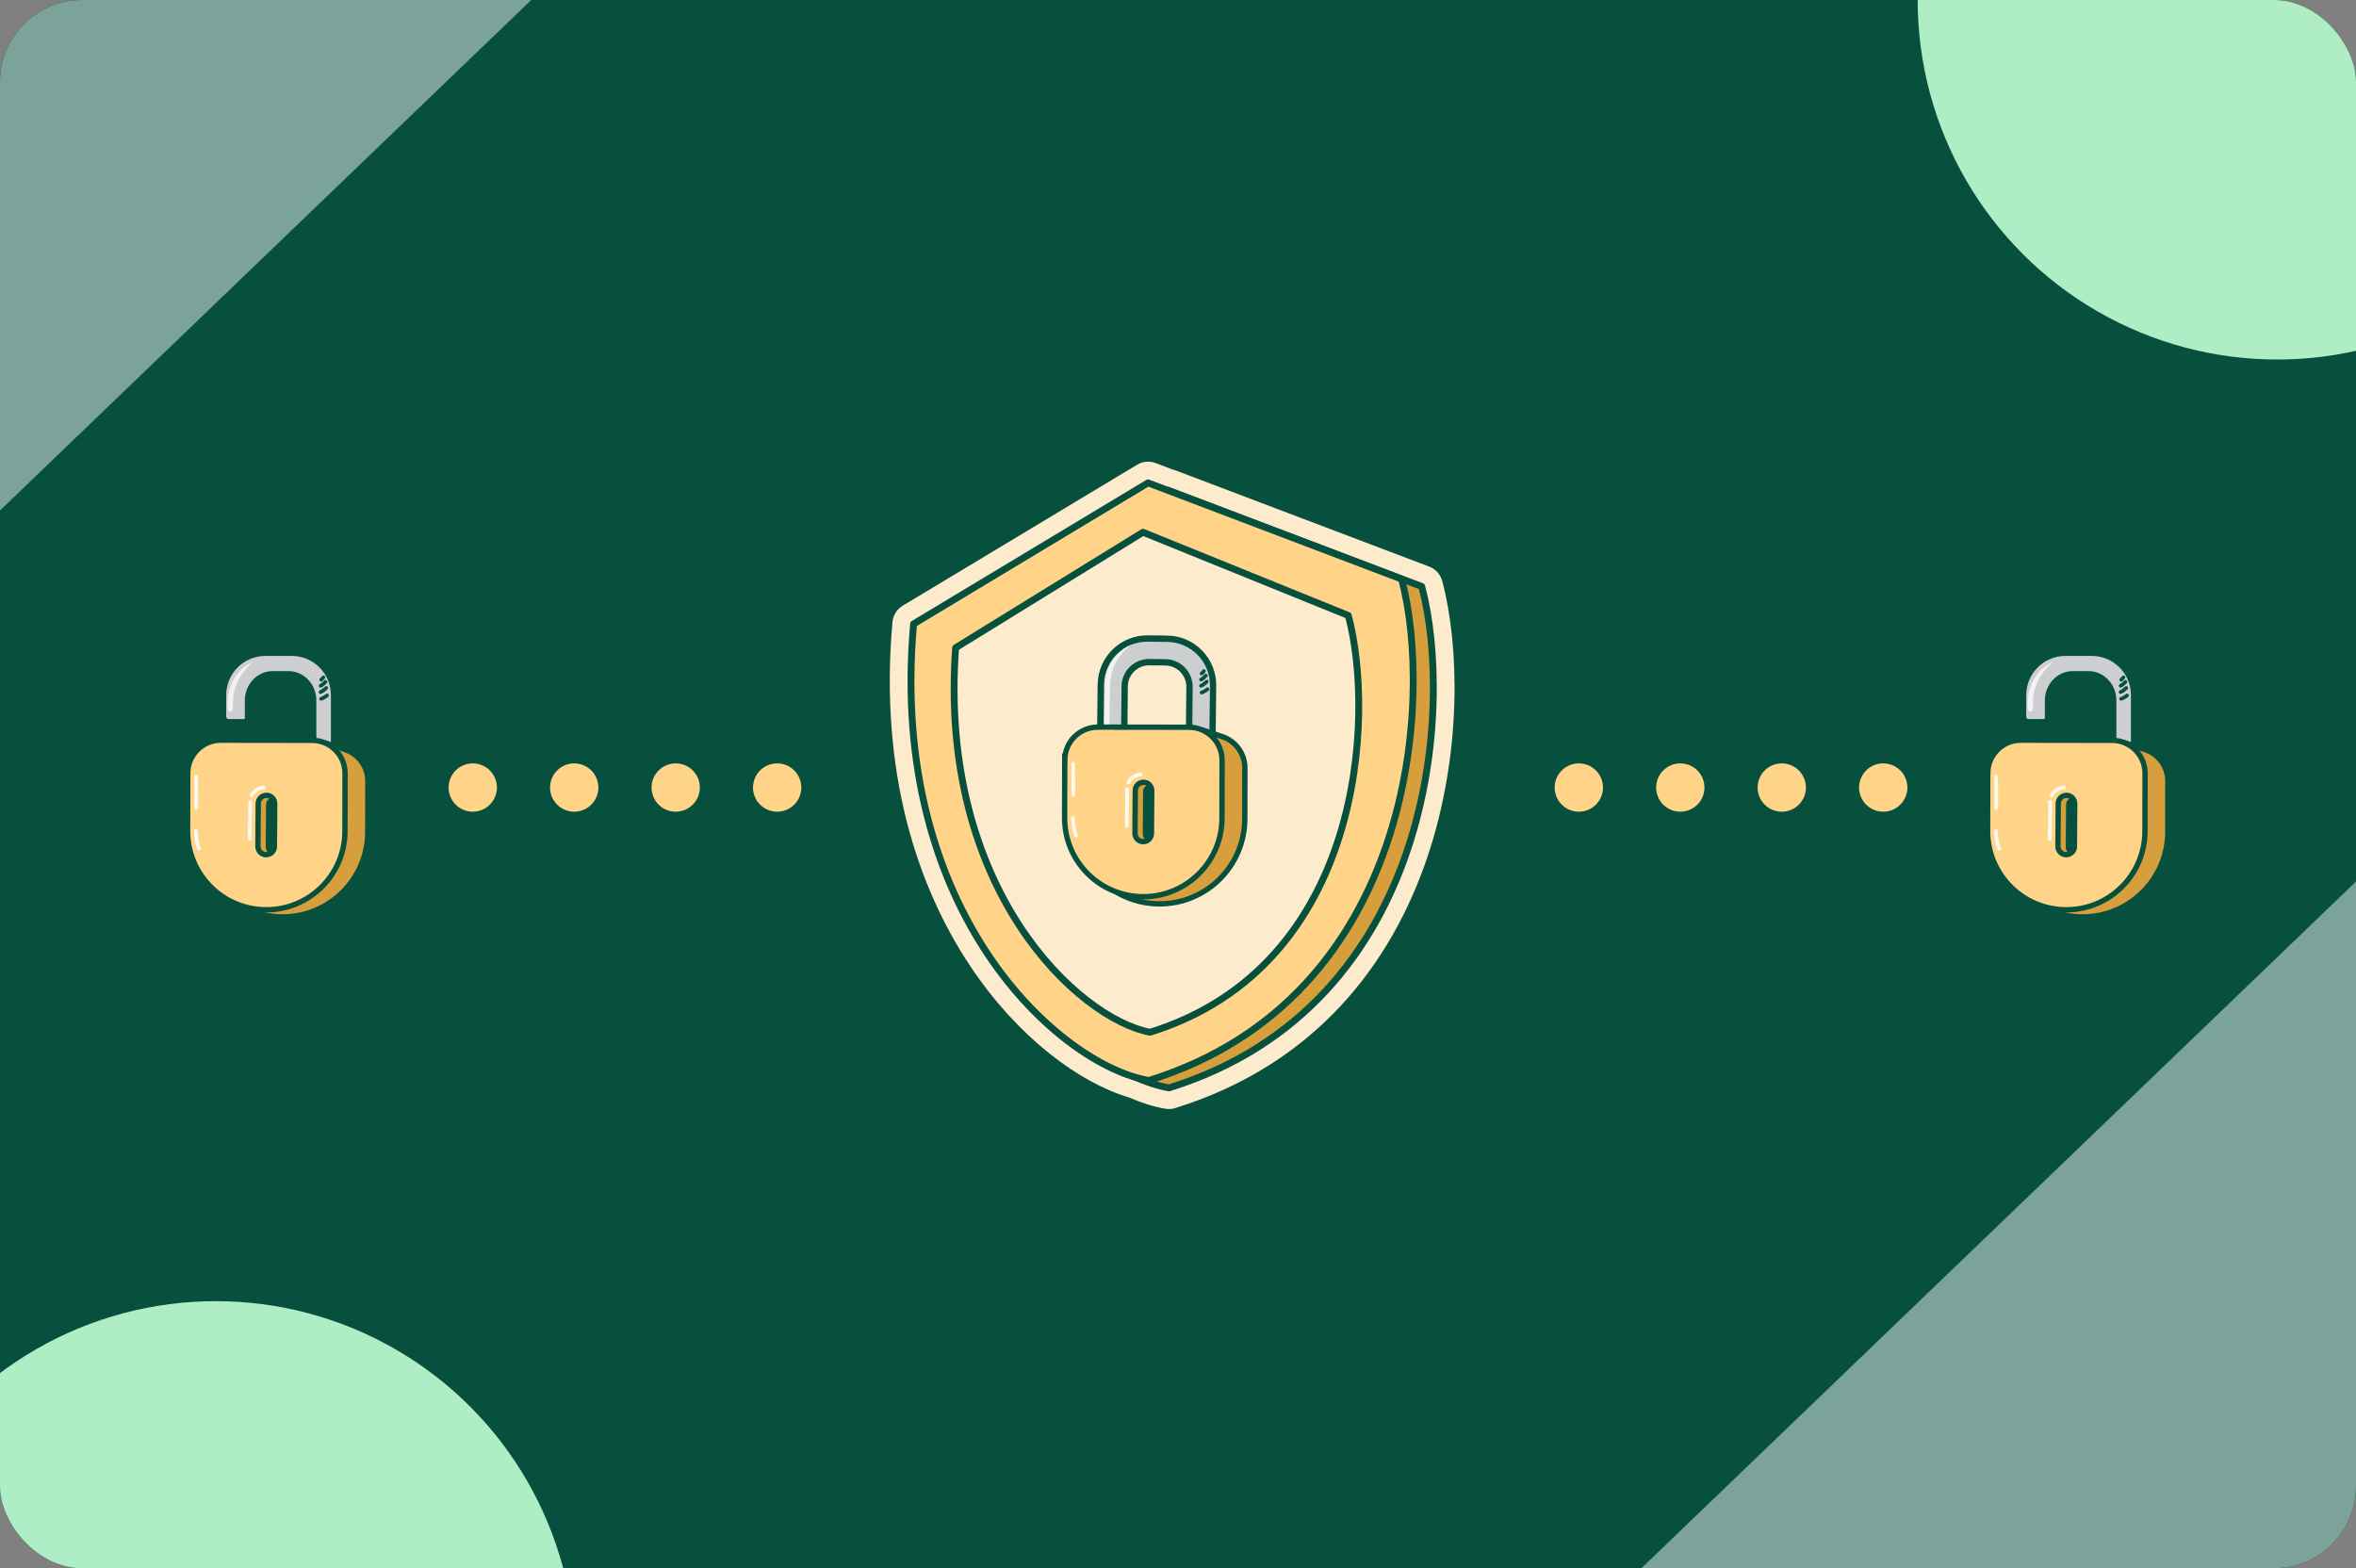 <svg width="688" height="458" viewBox="0 0 688 458" fill="none" xmlns="http://www.w3.org/2000/svg">
<rect x="0" y="0" width="688" height="458" fill="#808080" stroke="none"/>
<g clip-path="url(#clip0_274_8754)">
<rect width="688" height="458" rx="24" fill="#07503E"/>
<g clip-path="url(#clip1_274_8754)">
<circle cx="63" cy="485" r="105" fill="#AFEDC4"/>
<circle cx="665" r="105" fill="#AFEDC4"/>
</g>
<g clip-path="url(#clip2_274_8754)">
<path d="M266.168 181.199C265.839 181.398 265.628 181.741 265.599 182.113C261.817 224.612 272.588 257.109 287.611 279.561C301.234 299.899 318.403 312.065 331.455 315.838C334.906 317.357 338.178 318.375 341.151 318.879C341.333 318.909 341.533 318.898 341.71 318.848C381.155 306.585 402.157 278.232 412.104 248.678C422.045 219.174 421.005 188.383 416.331 170.968C416.23 170.593 415.963 170.298 415.604 170.158L341.552 142.068C341.419 142.016 341.287 141.993 341.147 141.991L335.672 139.915C335.334 139.784 334.945 139.815 334.635 140.003L266.168 181.199Z" fill="#07503E"/>
<path d="M421.156 169.665L416.331 170.968L421.156 169.665Z" fill="#FCEBCC"/>
<path d="M421.155 169.665C420.637 167.741 419.227 166.188 417.375 165.481L343.332 137.391C343.076 137.295 342.812 137.23 342.559 137.174L337.462 135.237C335.681 134.566 333.698 134.737 332.071 135.72L263.594 176.907C261.898 177.924 260.796 179.698 260.616 181.662C256.737 225.278 267.781 258.911 283.46 282.338C297.465 303.246 315.353 316.252 329.736 320.532C333.38 322.11 336.949 323.232 340.306 323.804C341.267 323.971 342.255 323.905 343.19 323.612C384.495 310.774 406.497 280.973 416.841 250.264C427.098 219.811 426.083 188.018 421.155 169.665ZM407.367 247.081C397.883 275.247 378.11 301.949 341.135 313.782C338.835 313.31 336.276 312.503 333.472 311.268L331.456 315.848L333.462 311.269C333.257 311.18 333.052 311.101 332.839 311.043C321.17 307.663 304.882 296.389 291.752 276.784C277.603 255.635 267.222 224.909 270.418 184.466L335.63 145.235L339.376 146.657C339.631 146.753 339.896 146.829 340.16 146.884L411.971 174.128C415.99 190.919 416.638 219.557 407.367 247.071L407.367 247.081Z" fill="#FCEBCC"/>
<path d="M341.355 317.706C315.465 313.262 265.144 268.845 272.656 184.37L341.133 143.184L415.176 171.284C424.41 205.66 419.339 293.472 341.356 317.716L341.355 317.706Z" fill="#D69E3C" stroke="#07503E" stroke-width="2" stroke-linejoin="round"/>
<path d="M335.475 315.552C309.585 311.108 259.263 266.691 266.786 182.216L335.252 141.02L409.295 169.12C418.529 203.496 413.457 291.309 335.475 315.552Z" fill="#FFD489" stroke="#07503E" stroke-width="2" stroke-linejoin="round"/>
<path d="M335.826 301.471C314.929 297.477 273.909 259.779 279.066 189.178L333.779 155.445L393.727 179.75C401.539 208.617 398.393 282.029 335.826 301.471Z" fill="#FCEBCC" stroke="#07503E" stroke-width="2" stroke-linejoin="round"/>
<path fill-rule="evenodd" clip-rule="evenodd" d="M335.22 186.477C327.71 186.395 321.558 192.402 321.476 199.912L321.273 217.521L354.062 217.899L354.264 200.29C354.346 192.78 348.339 186.628 340.83 186.546L335.21 186.477L335.22 186.477ZM335.652 193.38C331.702 193.333 328.47 196.5 328.432 200.45L328.275 217.379L347.204 217.601L347.362 200.642C347.389 196.712 344.241 193.49 340.312 193.443L335.652 193.39L335.652 193.38Z" fill="#CDCED0"/>
<path d="M340.833 186.006L335.213 185.937C327.413 185.843 321.02 192.098 320.925 199.898L320.723 217.507L320.719 218.037L321.249 218.041L354.037 218.419L354.567 218.422L354.571 217.892L354.774 200.283C354.868 192.484 348.612 186.09 340.813 185.996L340.833 186.006ZM335.206 187.007L340.825 187.076C348.035 187.156 353.814 193.067 353.724 200.276L353.525 217.355L347.735 217.285L347.891 200.636C347.93 196.406 344.544 192.942 340.315 192.893L335.655 192.84C331.415 192.791 327.941 196.197 327.902 200.436L327.746 217.056L321.817 216.984L322.015 199.905C322.096 192.696 328.006 186.917 335.216 187.007L335.206 187.007ZM346.821 200.628L346.667 217.057L328.808 216.853L328.962 200.454C328.987 196.804 331.988 193.875 335.637 193.92L340.297 193.972C343.937 194.018 346.856 196.998 346.821 200.638L346.821 200.628Z" fill="#07503E"/>
<path d="M354.037 218.419L321.249 218.041L320.719 218.037L320.723 217.507L320.925 199.898C321.02 192.098 327.413 185.843 335.213 185.937L340.833 186.006L340.813 185.996C348.612 186.09 354.868 192.484 354.774 200.283L354.571 217.892L354.567 218.422L354.037 218.419ZM354.037 218.419L354.041 217.889M335.206 187.007L340.825 187.076C348.035 187.156 353.814 193.067 353.724 200.276L353.525 217.355L347.735 217.285L347.891 200.636C347.93 196.406 344.544 192.942 340.315 192.893L335.655 192.84C331.415 192.791 327.941 196.197 327.902 200.436L327.746 217.056L321.817 216.984L322.015 199.905C322.096 192.696 328.006 186.917 335.216 187.007L335.206 187.007ZM346.821 200.628L346.667 217.057L328.808 216.853L328.962 200.454C328.987 196.804 331.988 193.875 335.637 193.92L340.297 193.972C343.937 194.018 346.856 196.998 346.821 200.638L346.821 200.628Z" stroke="#07503E" stroke-width="0.78" stroke-miterlimit="10"/>
<path d="M313.794 225.979C313.798 221.069 317.497 216.944 322.371 216.398L351.054 213.168L356.931 215.129C360.882 216.446 363.536 220.145 363.527 224.305L363.504 239.135C363.488 252.875 352.33 263.988 338.6 263.973C324.86 263.957 313.747 252.799 313.763 239.069L313.784 225.989L313.794 225.979Z" fill="#D69E3C" stroke="#07503E" stroke-width="1.56"/>
<path d="M310.932 221.999C310.939 216.669 315.269 212.349 320.599 212.356L347.229 212.392C352.559 212.399 356.879 216.729 356.872 222.059L356.845 238.939C356.826 251.629 346.525 261.898 333.835 261.88C321.144 261.861 310.876 251.559 310.894 238.869L310.922 221.989L310.932 221.999Z" fill="#FFD489" stroke="#07503E" stroke-width="1.56"/>
<path d="M336.33 230.896C336.339 229.565 335.27 228.478 333.942 228.469C332.614 228.46 331.53 229.531 331.52 230.862L331.433 243.372C331.424 244.703 332.493 245.789 333.821 245.799C335.15 245.808 336.234 244.736 336.243 243.406L336.33 230.896Z" fill="#D69E3C" stroke="#07503E" stroke-width="1.56"/>
<path fill-rule="evenodd" clip-rule="evenodd" d="M335.021 229.357C335.499 229.7 335.805 230.262 335.801 230.892L335.714 243.412C335.708 244.212 335.203 244.888 334.492 245.154C334.014 244.81 333.708 244.248 333.712 243.618L333.799 231.098C333.805 230.298 334.31 229.622 335.021 229.357Z" fill="#07503E"/>
<path d="M313.395 223.046L313.421 232.156M313.344 238.856C313.366 240.066 313.587 242.788 314.249 244.002" stroke="#FEF9EE" stroke-width="1.07" stroke-linecap="round" stroke-linejoin="round"/>
<path d="M351.563 196.001C351.472 196.131 351.22 196.459 350.898 196.687M352.134 197.325C351.902 197.584 351.308 198.17 350.736 198.466M352.372 199.087C352.11 199.365 351.425 200 350.713 200.286M352.607 201.269C352.345 201.507 351.631 202.042 350.88 202.267" stroke="#07503E" stroke-width="1.07" stroke-linecap="round"/>
<path d="M322.615 200.08L322.535 211.489L323.965 211.479L324.119 202.38C324.171 199.111 324.395 195.732 326.134 192.964C327.53 190.744 329.242 189.056 330.237 188.282C323.825 191.348 322.563 197.499 322.615 200.09L322.615 200.08Z" fill="#F2F2F2"/>
<path d="M333.182 226.224C332.293 226.178 330.369 226.734 329.566 228.539M329.163 230.436L329.038 241.225" stroke="#FEF9EE" stroke-width="1.07" stroke-linecap="round"/>
</g>
<g clip-path="url(#clip3_274_8754)">
<path d="M97.41 202.99L97.41 221.17L97.28 221.78L91.6 221.78L91.6 204.57C91.6 200.27 88.31 196.78 84.26 196.78L79.62 196.78C75.57 196.78 72.28 200.27 72.28 204.57L72.28 209.66C72.28 210.28 71.78 210.78 71.16 210.78L66.75 210.78C65.94 210.78 65.28 210.12 65.28 209.31L65.28 202.99C65.28 196.25 70.75 190.78 77.49 190.78L85.2 190.78C91.95 190.78 97.41 196.25 97.41 202.99Z" fill="#CDCED0"/>
<path d="M97.41 221.17L97.41 202.99C97.41 196.25 91.95 190.78 85.2 190.78L77.49 190.78C70.75 190.78 65.28 196.25 65.28 202.99L65.28 209.31C65.28 210.12 65.94 210.78 66.75 210.78L71.16 210.78C71.78 210.78 72.28 210.28 72.28 209.66L72.28 204.57C72.28 200.27 75.57 196.78 79.62 196.78L84.26 196.78C88.31 196.78 91.6 200.27 91.6 204.57L91.6 221.78L97.28 221.78L97.41 221.17Z" stroke="#07503E" stroke-width="1.56" stroke-miterlimit="10"/>
<path d="M57.68 229.79C57.68 224.88 61.38 220.76 66.26 220.21L94.94 216.98L100.82 218.94C104.77 220.26 107.43 223.96 107.42 228.12L107.4 242.95C107.38 256.69 96.23 267.8 82.5 267.79C68.76 267.77 57.65 256.62 57.66 242.89L57.68 229.81L57.69 229.81L57.68 229.79Z" fill="#D69E3C" stroke="#07503E" stroke-width="1.56"/>
<path d="M54.82 225.81C54.82 220.48 59.16 216.16 64.49 216.17L91.12 216.21C96.45 216.21 100.77 220.55 100.76 225.88L100.73 242.76C100.71 255.45 90.41 265.72 77.72 265.7C65.03 265.68 54.76 255.38 54.78 242.69L54.81 225.81L54.82 225.81Z" fill="#FFD489" stroke="#07503E" stroke-width="1.56"/>
<path d="M80.22 234.71C80.22 233.38 79.16 232.29 77.83 232.28C76.5 232.28 75.42 233.34 75.41 234.67L75.32 247.18C75.32 248.51 76.38 249.6 77.71 249.61C79.04 249.61 80.12 248.55 80.13 247.22L80.22 234.71Z" fill="#D69E3C" stroke="#07503E" stroke-width="1.56"/>
<path fill-rule="evenodd" clip-rule="evenodd" d="M78.91 233.17C79.39 233.51 79.69 234.08 79.69 234.71L79.6 247.23C79.6 248.03 79.09 248.71 78.38 248.97C77.9 248.63 77.6 248.06 77.6 247.43L77.69 234.91C77.69 234.11 78.2 233.43 78.91 233.17Z" fill="#07503E"/>
<path d="M57.281 226.86L57.31 235.97M57.23 242.67C57.251 243.88 57.471 246.6 58.13 247.82" stroke="#FEF9EE" stroke-width="1.07" stroke-linecap="round" stroke-linejoin="round"/>
<path d="M94.45 197.82C94.36 197.95 94.11 198.28 93.79 198.51M95.03 199.15C94.8 199.41 94.2 199.99 93.63 200.29M95.27 200.91C95.01 201.19 94.32 201.82 93.61 202.11M95.5 203.09C95.24 203.33 94.52 203.86 93.77 204.09" stroke="#07503E" stroke-width="1.07" stroke-linecap="round"/>
<path d="M77.07 230.04C76.18 229.99 74.26 230.55 73.45 232.35M73.05 234.25L72.92 245.04" stroke="#FEF9EE" stroke-width="1.07" stroke-linecap="round"/>
<path d="M68.01 207.03L68.04 204.96C68.09 201.97 69.03 199.05 70.79 196.64C72 194.98 73.3 193.73 74.12 193.1C67.72 196.16 66.45 202.3 66.5 204.9L66.5 207.02C66.48 207.44 66.82 207.79 67.25 207.79C67.67 207.79 68 207.46 68.01 207.04L68.01 207.03Z" fill="#F2F2F2"/>
</g>
<g clip-path="url(#clip4_274_8754)">
<path d="M623.053 202.99L623.053 221.17L622.923 221.78L617.243 221.78L617.243 204.57C617.243 200.27 613.953 196.78 609.903 196.78L605.263 196.78C601.213 196.78 597.923 200.27 597.923 204.57L597.923 209.66C597.923 210.28 597.423 210.78 596.803 210.78L592.393 210.78C591.583 210.78 590.923 210.12 590.923 209.31L590.923 202.99C590.923 196.25 596.393 190.78 603.133 190.78L610.843 190.78C617.593 190.78 623.053 196.25 623.053 202.99Z" fill="#CDCED0"/>
<path d="M623.053 221.17L623.053 202.99C623.053 196.25 617.593 190.78 610.843 190.78L603.133 190.78C596.393 190.78 590.923 196.25 590.923 202.99L590.923 209.31C590.923 210.12 591.583 210.78 592.393 210.78L596.803 210.78C597.423 210.78 597.923 210.28 597.923 209.66L597.923 204.57C597.923 200.27 601.213 196.78 605.263 196.78L609.903 196.78C613.953 196.78 617.243 200.27 617.243 204.57L617.243 221.78L622.923 221.78L623.053 221.17Z" stroke="#07503E" stroke-width="1.56" stroke-miterlimit="10"/>
<path d="M583.323 229.79C583.323 224.88 587.023 220.76 591.903 220.21L620.583 216.98L626.463 218.94C630.413 220.26 633.073 223.96 633.063 228.12L633.043 242.95C633.023 256.69 621.873 267.8 608.143 267.79C594.403 267.77 583.293 256.62 583.303 242.89L583.323 229.81L583.333 229.81L583.323 229.79Z" fill="#D69E3C" stroke="#07503E" stroke-width="1.56"/>
<path d="M580.463 225.81C580.463 220.48 584.803 216.16 590.133 216.17L616.763 216.21C622.093 216.21 626.413 220.55 626.403 225.88L626.373 242.76C626.353 255.45 616.053 265.72 603.363 265.7C590.673 265.68 580.403 255.38 580.423 242.69L580.453 225.81L580.463 225.81Z" fill="#FFD489" stroke="#07503E" stroke-width="1.56"/>
<path d="M605.863 234.71C605.863 233.38 604.803 232.29 603.473 232.28C602.143 232.28 601.063 233.34 601.053 234.67L600.963 247.18C600.963 248.51 602.023 249.6 603.353 249.61C604.683 249.61 605.763 248.55 605.773 247.22L605.863 234.71Z" fill="#D69E3C" stroke="#07503E" stroke-width="1.56"/>
<path fill-rule="evenodd" clip-rule="evenodd" d="M604.552 233.17C605.032 233.51 605.332 234.08 605.332 234.71L605.242 247.23C605.242 248.03 604.732 248.71 604.022 248.97C603.542 248.63 603.242 248.06 603.242 247.43L603.332 234.91C603.332 234.11 603.842 233.43 604.552 233.17Z" fill="#07503E"/>
<path d="M582.923 226.86L582.953 235.97M582.873 242.67C582.893 243.88 583.113 246.6 583.773 247.82" stroke="#FEF9EE" stroke-width="1.07" stroke-linecap="round" stroke-linejoin="round"/>
<path d="M620.093 197.82C620.003 197.95 619.753 198.28 619.433 198.51M620.673 199.15C620.443 199.41 619.843 199.99 619.273 200.29M620.913 200.91C620.653 201.19 619.963 201.82 619.253 202.11M621.143 203.09C620.883 203.33 620.163 203.86 619.413 204.09" stroke="#07503E" stroke-width="1.07" stroke-linecap="round"/>
<path d="M602.712 230.04C601.822 229.99 599.903 230.55 599.093 232.35M598.692 234.25L598.562 245.04" stroke="#FEF9EE" stroke-width="1.07" stroke-linecap="round"/>
<path d="M593.653 207.03L593.683 204.96C593.733 201.97 594.673 199.05 596.433 196.64C597.643 194.98 598.943 193.73 599.763 193.1C593.363 196.16 592.093 202.3 592.143 204.9L592.143 207.02C592.123 207.44 592.463 207.79 592.893 207.79C593.313 207.79 593.643 207.46 593.653 207.04L593.653 207.03Z" fill="#F2F2F2"/>
</g>
<rect x="66.747" y="-112" width="142" height="259" transform="rotate(46.14 66.747 -112)" fill="#7BA399"/>
<rect x="777.969" y="171" width="142" height="454.861" transform="rotate(46.14 777.969 171)" fill="#7BA399"/>
<circle cx="138.055" cy="230" r="7.055" fill="#FFD489"/>
<circle cx="167.686" cy="230" r="7.055" fill="#FFD489"/>
<circle cx="197.315" cy="230" r="7.055" fill="#FFD489"/>
<circle cx="226.945" cy="230" r="7.055" fill="#FFD489"/>
<circle cx="461.055" cy="230" r="7.055" fill="#FFD489"/>
<circle cx="490.686" cy="230" r="7.055" fill="#FFD489"/>
<circle cx="520.315" cy="230" r="7.055" fill="#FFD489"/>
<circle cx="549.945" cy="230" r="7.055" fill="#FFD489"/>
</g>
<defs>
<clipPath id="clip0_274_8754">
<rect width="688" height="458" rx="24" fill="white"/>
</clipPath>
<clipPath id="clip1_274_8754">
<rect width="688" height="458" fill="white"/>
</clipPath>
<clipPath id="clip2_274_8754">
<rect width="165.1" height="189.14" fill="white" transform="translate(256.189 139.263) rotate(-3.216)"/>
</clipPath>
<clipPath id="clip3_274_8754">
<rect width="54.19" height="78.57" fill="white" transform="translate(54 190)"/>
</clipPath>
<clipPath id="clip4_274_8754">
<rect width="54.19" height="78.57" fill="white" transform="translate(579.643 190)"/>
</clipPath>
</defs>
</svg>
